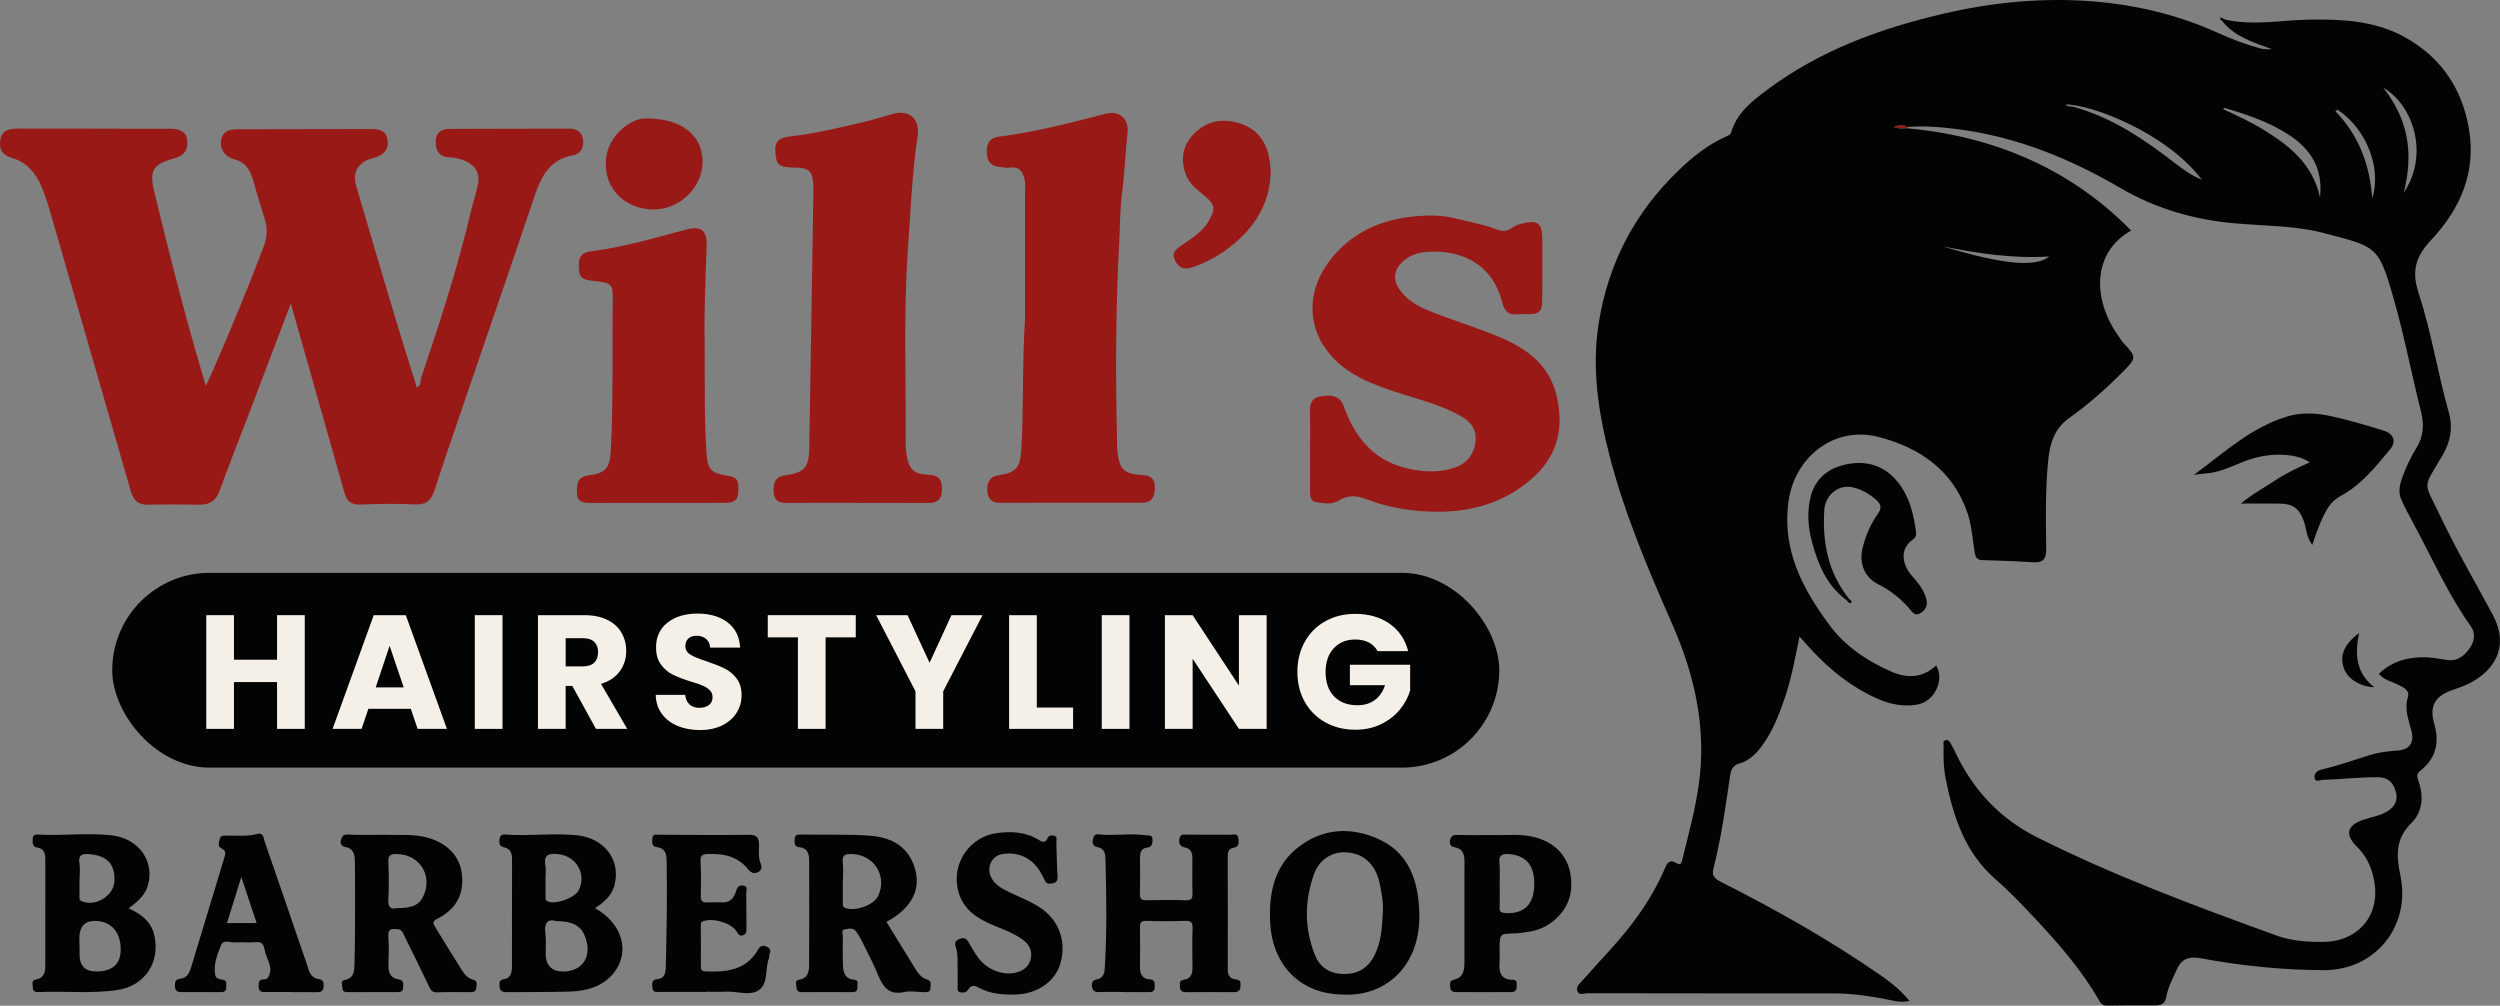 <svg xmlns="http://www.w3.org/2000/svg" id="Laag_2" data-name="Laag 2" viewBox="0 0 1192.96 479.88"><rect x="0" y="0" width="1192.96" height="479.88" fill="#808080" stroke="none"/><defs><style>      .cls-1 {        fill: #f5f0e7;      }      .cls-1, .cls-2, .cls-3 {        stroke-width: 0px;      }      .cls-2 {        fill: #020403;      }      .cls-3 {        fill: #991917;      }    </style></defs><g id="Laag_1-2" data-name="Laag 1"><g><g><path class="cls-3" d="m138.77,144.84c-6.96,18.32-13.57,35.74-20.2,53.15-4.58,12.01-9.34,23.96-13.71,36.05-1.73,4.79-4.64,6.86-9.63,6.78-8.32-.14-16.64-.13-24.96,0-4.36.07-6.63-2.25-7.73-6.06-12.48-43.15-24.94-86.3-37.38-129.46-1.59-5.52-3.1-11.02-5.4-16.37-2.88-6.71-7.16-11.58-14.11-13.58-4.59-1.33-6.16-4.02-5.52-8.42.74-5.07,4.64-5.58,8.59-5.58,19.14-.03,38.28.05,57.42.09,5.16,0,10.32-.06,15.48-.01,4.04.03,7.43,1.33,7.78,5.93.33,4.33-1.78,7.04-6.22,8.22-10.24,2.74-12.03,5.83-9.56,15.97,7.47,30.69,15.17,61.31,24.62,92.58,1.39-3.06,2.42-5.23,3.39-7.44,8.53-19.53,16.73-39.18,24.22-59.14,1.66-4.42,1.93-8.58.49-13.04-2.08-6.44-3.92-12.95-5.86-19.44-1.37-4.56-3.83-7.79-8.82-9.12-4.68-1.25-6.99-5.29-6.08-9.41.97-4.39,4.4-4.85,8.09-4.85,21.3-.03,42.61-.05,63.91-.11,3.67-.01,6.68.91,7.35,5.05.69,4.27-1.37,6.94-5.34,8.31-2.02.7-4.28,1.09-5.96,2.28-4.07,2.87-5.13,6.59-3.62,11.69,9.16,30.87,18.03,61.83,27.85,92.51.35,1.09.61,2.22.94,3.41,2.29-.75,1.68-3.04,2.18-4.52,8.86-26.26,17.44-52.61,23.77-79.63,1.03-4.41,2.62-8.71,3.41-13.15.75-4.2-.82-7.84-4.71-9.99-2.76-1.53-5.8-2.33-9-2.46-4.53-.18-6.49-2.82-6.55-7.1-.06-4.34,2.34-6.44,6.49-6.46,19.14-.09,38.28-.14,57.42-.11,3.6,0,6.06,1.84,6.44,5.6.36,3.61-1.27,6.45-4.84,7.09-10.97,1.97-15.09,9.89-18.27,19.33-11.96,35.5-24.21,70.91-36.32,106.37-3.84,11.25-7.72,22.5-11.33,33.83-1.57,4.91-3.98,7.38-9.62,7.08-8.63-.46-17.31-.27-25.95.07-4.32.17-6.41-1.64-7.51-5.53-8.43-29.86-16.91-59.71-25.61-90.35Z"></path><path class="cls-3" d="m625.13,214.93c0-6.32.15-12.65-.05-18.97-.12-4.01,1.41-6.23,5.42-6.9,5.58-.93,9.15.44,10.57,4.4,5.1,14.29,13.36,25.45,28.86,29.64,7.86,2.13,15.76,2.64,23.57.28,5.34-1.61,9.06-5.3,10.3-10.89,1.31-5.85-.76-10.42-5.96-13.49-10.07-5.96-21.43-8.48-32.37-12.13-13.31-4.44-26.2-9.62-34.13-22.3-7.46-11.94-6.64-26.69,2.33-39.07,10.58-14.61,25.65-21.06,43.01-22.41,6.04-.47,12.13-.35,18.46,1.28,6.39,1.65,12.95,2.69,19.18,5.16,2.34.93,4.86.96,7.11-.75,1.32-1,2.84-1.57,4.49-2,7.88-2.03,10.08-.43,10.06,7.47-.02,9.65.04,19.3-.06,28.95-.05,5.5-1.34,6.67-6.81,6.74-1.66.02-3.35-.2-4.99.03-4.48.62-6.34-1.94-7.3-5.7-4.93-19.44-20.92-24.98-35.1-24.13-4.64.28-9.16,1.49-12.67,4.98-4.32,4.3-4.49,8.99-.38,14.16,4.43,5.57,10.78,8.14,17.12,10.56,10.02,3.82,20.31,7,30.18,11.18,12.57,5.33,23.17,13.08,26.69,27.35,3.74,15.15.91,28.67-11.01,39.43-13.09,11.8-28.78,16.5-46.18,16.39-11.55-.07-22.74-1.88-33.54-6.02-4.49-1.72-8.81-2.11-13.26.76-3.19,2.06-7.16,1.16-10.71.66-2.61-.37-2.82-2.94-2.83-5.18-.02-6.49,0-12.98,0-19.47Z"></path><path class="cls-3" d="m408.71,239.94c-11.15,0-22.29-.07-33.44.04-3.84.03-5.96-1.39-6.12-5.41-.17-4.1.72-7.16,5.56-7.79,9.19-1.2,11.31-3.79,11.45-12.85.62-40.25,1.31-80.5,1.96-120.75.02-1.5.05-3,0-4.49-.29-7.03-2-8.69-8.93-8.71-7.75-.02-8.96-1.37-9.23-8.21-.21-5.19,3.12-6.22,6.87-6.64,12.37-1.38,24.4-4.35,36.47-7.18,4.32-1.01,8.54-2.46,12.84-3.62,7.79-2.1,12.9,2.47,11.75,10.32-2.66,18.04-3.38,36.25-4.65,54.4-2.13,30.49-.88,61.04-1.04,91.57-.01,1.99.04,4.01.34,5.97,1.15,7.39,3.24,9.65,10.86,10.01,5.43.26,6.16,3.14,6.06,7.51-.11,4.65-2.67,5.92-6.79,5.9-11.31-.07-22.63-.03-33.94-.03v-.02Z"></path><path class="cls-3" d="m489.13,152.37c0-20.13,0-40.27,0-60.4,0-2,.26-4.06-.16-5.97-.79-3.56-2.18-6.66-6.91-6.04-1.77.23-3.64-.11-5.45-.34-4.6-.58-5.72-3.49-5.74-7.77-.02-4.31,2.3-6.19,5.88-6.65,17.27-2.23,34.07-6.56,50.87-10.94,6.45-1.68,11.2,2.36,10.42,9.21-1.11,9.8-1.39,19.65-2.69,29.45-.95,7.14-.83,14.55-1.23,21.84-1.79,32.17-1.8,64.37-1.07,96.57.03,1.16,0,2.34.12,3.49.92,9.25,2.92,11.35,12.3,11.91,4.4.26,5.69,2.4,5.59,6.42-.1,4.13-1.57,6.76-6.04,6.76-22.64.01-45.28-.06-67.92.02-4.13.02-5.77-2.22-5.96-5.75-.2-3.79.95-6.8,5.49-7.43,7.97-1.1,10.2-3.69,10.67-11.49,1.27-20.96.42-41.94,1.83-62.91Z"></path><path class="cls-3" d="m336.25,162.06c.12,21.71-.2,38.18.91,54.63.47,6.97,2.07,8.99,8.95,10.09,5.73.92,6.39,1.93,6.2,7.91-.16,5.07-3.45,5.26-7.22,5.25-21.13-.03-42.26-.01-63.4.04-3.47,0-6.29-.37-6.41-4.86-.16-5.64,1.25-7.81,5.91-8.34,7.3-.83,9.8-3.49,10.21-10.71,1.38-24.11.62-48.24,1-72.36.13-8.32-.43-8.74-8.97-9.62-6.36-.65-7.35-1.9-7.22-8.09.08-3.69,1.94-5.6,5.32-6.02,15.65-1.95,30.71-6.41,45.88-10.42,7.16-1.9,10.06.33,9.79,7.83-.59,16.63-1.23,33.25-.96,44.66Z"></path><path class="cls-2" d="m536.17,473.36c-3.83,0-7.66-.12-11.48.05-1.99.09-3.24-.42-3.57-2.44-.3-1.83.02-3.2,2.29-3.61,2.72-.49,3.59-2.48,3.75-5.1,1.07-17.28.8-34.58.37-51.87-.07-2.83-.26-5.65-4.15-6.23-1.61-.24-2.31-1.89-1.86-3.55.32-1.22.59-2.72,2.48-2.5,7.6.9,15.26-.65,22.86.49,1.37.21,3.13-.4,3.11,2.07-.02,1.84-.28,3.49-2.35,3.74-3.46.41-3.63,2.81-3.63,5.41,0,5.49.13,10.99-.06,16.47-.09,2.65.76,3.38,3.35,3.3,6.15-.18,12.31-.19,18.46,0,2.66.09,3.39-.75,3.31-3.33-.18-5.48-.09-10.98-.05-16.47.02-2.75-.59-4.86-3.79-5.45-2.15-.4-2.82-1.92-2.41-4.11.45-2.41,1.96-1.98,3.72-1.95,6.82.12,13.63,0,20.45.05,1.49.01,3.62-.92,3.95,1.66.24,1.94.57,4.13-2.36,4.59-2.32.36-2.71,2.07-2.71,4.06.03,18.13.07,36.27.03,54.4,0,2.76,1.58,4.12,3.82,4.32,2.62.23,2.27,1.78,2.22,3.41-.07,2.16-1.34,2.68-3.31,2.67-7.48-.07-14.97-.03-22.45.02-1.71.01-3.04-.42-3.1-2.33-.04-1.51-.66-3.29,2.03-3.67,3.2-.45,4-2.9,3.95-5.89-.1-6.15-.15-12.31.03-18.47.08-2.68-.49-3.79-3.46-3.68-6.15.23-12.32.23-18.46-.01-2.87-.11-3.23,1.09-3.19,3.46.12,6.15.1,12.31.01,18.47-.04,3.25,1.04,5.76,4.49,5.96,2.86.17,2.52,1.83,2.55,3.65.04,2.44-1.51,2.52-3.33,2.49-3.82-.06-7.65-.02-11.48-.02,0-.02,0-.03,0-.05Z"></path><path class="cls-2" d="m184.21,398.34c5.31.3,12.29-.52,19.18,1.21,9.33,2.34,15.67,8.45,16.89,16.65,1.49,10.02-2.28,17.53-11.7,22.28-2.19,1.1-2.07,1.98-1.11,3.54,4.3,7.03,8.56,14.1,13,21.05,1.23,1.93,2.85,3.81,5.24,4.39,2.62.63,1.52,2.6,1.53,4.01,0,1.68-1.36,1.99-2.84,1.98-5.32-.02-10.64-.14-15.95.09-2.48.1-3.08-1.5-3.86-3.11-3.81-7.83-7.52-15.71-11.45-23.48-.74-1.45-1.22-3.53-3.64-3.59-2.43-.07-4.5-.39-4.2,3.36.37,4.63.19,9.31.06,13.96-.1,3.43,1.01,6.09,4.57,6.58,2.75.37,2.46,1.97,2.47,3.79,0,2.49-1.63,2.38-3.41,2.37-7.48-.04-14.96,0-22.44.03-1.57,0-3.19.09-3.16-2.09.02-1.31-1.2-3.3,1.07-3.73,4.84-.91,4.59-4.76,4.7-8.11.26-7.97.24-15.96.27-23.94.03-7.98.02-15.96-.07-23.94-.04-3.37-.2-6.7-4.68-7.5-1.54-.27-2.53-1.47-1.98-3.37.52-1.79,1.19-2.64,3.45-2.52,5.47.31,10.96.1,18.07.1Zm5.25,35c7.85,0,10.96-1.65,12.95-6.61,3.85-9.62-2.55-18.97-12.93-19.2-3.06-.07-4.37.5-4.18,3.95.32,5.78.32,11.6,0,17.38-.21,3.7.81,5.3,4.16,4.48Z"></path><path class="cls-2" d="m61.44,433.42c5.61,2.69,10.46,5.99,12.07,12.38,3.27,12.94-4.15,24.61-17.4,26.6-12.55,1.89-25.24.42-37.86,1.01-1.58.07-2.68-.61-2.58-2.26.09-1.4-1.04-3.32,1.73-3.82,3.39-.61,4.22-3.23,4.22-6.35-.03-16.96-.03-33.93.01-50.89,0-2.96-.54-5.18-4.04-5.7-2.15-.32-2-2.23-1.99-3.94,0-1.76.88-2.3,2.48-2.21,11.77.71,23.57-1,35.32.39,13,1.54,20.66,12.56,17.05,24.3-1.1,3.57-3.86,6.81-9.02,10.47Zm-23.54,17.82h.07c0,1.49-.02,2.99,0,4.48q.11,7.96,8.27,7.85c7.21-.1,11.05-3.37,11.33-9.67.37-8.04-3.65-13.53-10.48-14.33q-9.22-1.08-9.2,8.18c0,1.16,0,2.32,0,3.48Zm.08-32.16h-.05c0,2.83,0,5.66,0,8.49,0,.96-.26,1.9,1.01,2.45,6.43,2.84,15.22-2.37,15.65-9.35.5-8.01-3.27-12.26-11.51-13.04-3.32-.31-5.97-.19-5.16,4.47.39,2.26.07,4.65.07,6.98Z"></path><path class="cls-2" d="m283.9,433.36c13.11,7.2,16.98,20.97,8.97,30.91-5.36,6.65-13.06,8.65-21.16,8.9-9.98.31-19.96.15-29.95.27-1.99.02-3.24-.6-3.37-2.68-.1-1.62-.39-3.14,2.18-3.51,2.99-.43,3.71-3.05,3.72-5.67.05-17.31.05-34.61.05-51.92,0-2.77-1.03-4.77-4.03-5.4-2.18-.46-2.16-2.17-1.92-3.9.21-1.56,1.05-2.28,2.7-2.15,11.46.89,22.93-.82,34.4.39,12.96,1.36,20.92,11.91,17.71,23.84-1.32,4.93-4.84,8.08-9.31,10.93Zm-18.3,6.18c-4.41-1.26-6,.91-5.34,5.92.41,3.11.1,6.32.12,9.48q.04,8.96,9.1,8.63c7.66-.29,12.12-5.9,10.63-13.38-1.5-7.54-5.42-10.57-14.51-10.65Zm-5.27-20.63c0,2.81-.02,5.62.01,8.43.01.93-.3,1.98.77,2.64,3.37,2.07,13.39-1.47,15.17-5.37,3.58-7.82-1.28-16.1-9.88-17.01-4.11-.44-7.16-.09-6.15,5.37.35,1.92.06,3.96.07,5.94Z"></path><path class="cls-2" d="m423.01,439.92c4.54,7.38,8.94,14.53,13.34,21.7,1.49,2.43,3.12,4.96,5.93,5.74,2.6.72,1.69,2.49,1.74,3.92.08,2.12-1.48,2.21-3.1,2.17-3.16-.09-6.44-.7-9.45-.05-6.94,1.5-9.95-2.06-12.3-7.77-2.37-5.79-5.34-11.33-8.1-16.95-.72-1.47-1.59-2.89-2.55-4.21-1.47-2.02-3.75-1.29-5.53-.96-1.68.3-.77,2.26-.79,3.44-.09,4.49-.09,8.98.04,13.46.1,3.52.93,6.73,5.28,7.1,2.59.22,1.49,2.08,1.61,3.34.14,1.49-.41,2.59-2.2,2.58-8.14-.02-16.29-.06-24.43,0-1.79.01-2.44-.91-2.43-2.4,0-1.3-1.06-3.16,1.37-3.56,4.14-.68,4.65-3.91,4.66-7.13.08-16.46.05-32.91.02-49.37,0-3.35-.6-6.32-4.9-6.74-2.27-.22-2.09-2.12-2.02-3.83.08-2.06,1.25-2.2,2.99-2.17,10.8.2,21.63-.18,32.39.51,9.46.6,17.76,4.13,21.44,13.97,4.08,10.9-.43,20.38-13.01,27.2Zm-20.78-19.82h-.06c0,3.47-.03,6.95.02,10.42.01,1.06-.36,2.21,1.25,2.8,4.76,1.73,13.62-1.47,15.61-5.79,4.41-9.58-1.9-19.61-12.42-20-3.21-.12-4.94.38-4.47,4.15.34,2.77.07,5.62.07,8.43Z"></path><path class="cls-2" d="m641.23,474.6c-20.32-.05-34.28-13.63-35.17-34.99-.59-14.04,2.23-27.27,14.5-36.13,11.57-8.35,24.33-8.84,37.12-3.14,12.43,5.53,17.72,16.13,19.17,29.14.8,7.17.66,14.3-1.45,21.19-4.58,14.95-17.42,24.64-34.18,23.95Zm18.62-39.36c.41-4.21-.52-8.33-1.22-12.38-1.69-9.81-7.3-15.33-15.6-16.1-6.9-.64-13.33,3.01-15.95,10.22-4.6,12.69-4.7,25.64.2,38.31,2.23,5.77,6.57,9.18,13.2,9.46,7.11.31,12.14-2.54,15.34-8.77,3.34-6.52,3.71-13.63,4.02-20.73Z"></path><path class="cls-2" d="m1103.39,260.06c-2.9-3.91-2.79-7.88-4.04-11.36-2.13-5.93-4.98-8.26-11.28-8.38-5.82-.11-11.64-.02-18.76-.02,5.55-4.67,11.12-7.56,16.29-11,5.2-3.46,10.82-6.1,16.58-8.7-6.28-4.26-17.69-4.78-27.99-1.57-7.04,2.2-13.49,6.23-21.06,6.82-1.81.14-3.6.43-6.26.75,14.66-10.73,27.43-22.76,44.65-27.89,6.97-2.07,13.87-1.62,20.64-.16,8.5,1.83,16.88,4.33,25.19,6.91,4.99,1.55,6.34,5.19,3.07,9.1-6.78,8.11-13.42,16.52-22.93,21.77-3.15,1.74-5.54,3.95-7.32,7.11-2.83,5.01-4.74,10.36-6.81,16.64Z"></path><path class="cls-2" d="m711.82,398.48c6.93.19,13.93-.79,20.79,1.09,11.76,3.21,17.88,11.88,17.11,24.4-.61,9.97-9.15,18.9-19.74,20.57-2.45.39-4.92.81-7.39.88-6.95.19-6.96.12-7,7.34-.01,2.16.11,4.33-.04,6.48-.34,4.69.63,8.32,6.33,8.31,2.1,0,1.82,1.41,1.88,2.71.08,1.68-.38,3.13-2.3,3.14-8.98.06-17.96.01-26.94,0-1.64,0-2.44-.9-2.49-2.44-.04-1.41-.54-2.99,1.73-3.46,4.59-.96,5.04-4.6,5.04-8.39.02-15.97.02-31.93.02-47.9,0-3.37-.64-6.27-4.74-6.92-1.67-.27-2.53-1.4-2.16-3.25.39-1.93,1.34-2.7,3.44-2.63,5.48.17,10.97.06,16.46.06Zm3.76,23.58h.05c0,3.65.09,7.31-.04,10.96-.06,1.86.44,2.49,2.44,2.65,8.33.67,13.33-3.37,14-11.6.84-10.32-3.23-15.82-11.87-16.51-3.68-.3-5.08.7-4.65,4.55.36,3.28.08,6.63.08,9.96Z"></path><path class="cls-2" d="m138.82,473.38c-3.83,0-7.66-.02-11.48,0-1.86.01-3.79.33-3.9-2.48-.08-1.97-.11-3.68,2.64-3.55.58.03,1.45-.34,1.75-.81,3.08-4.7-.68-8.72-1.49-13.01-.39-2.07-.91-4.43-4.34-3.97-3.27.44-6.66-.12-9.97.15-2.23.19-5.37-1.59-6.57,1.36-1.85,4.56-3.72,9.3-2.72,14.4.25,1.25,1.82,1.89,3.22,1.99,2.68.2,1.93,2.19,1.96,3.71.04,2.05-1.26,2.29-2.99,2.27-5.99-.08-11.98-.05-17.97-.02-1.82,0-3.31-.22-3.45-2.54-.12-1.98,0-3.6,2.54-3.84,3.49-.34,4.47-3.24,5.28-5.88,5.29-17.27,10.43-34.58,15.7-51.85.59-1.94.94-3.4-1.33-4.45-2.09-.97-1.19-2.9-.87-4.39.4-1.85,1.99-1.72,3.56-1.73,4.79-.04,9.61.47,14.36-.8,3.07-.82,3.01,2.13,3.56,3.7,6.11,17.51,12.08,35.06,18.09,52.61.9,2.64,1.91,5.24,2.67,7.92.74,2.63,2.21,4.62,4.9,5.02,2.68.39,2.56,2.06,2.41,3.9-.18,2.26-1.76,2.41-3.58,2.38-3.99-.07-7.99-.02-11.98-.02,0-.02,0-.04,0-.06Zm-30.51-32.92h14.14c-2.42-7.28-4.77-14.35-7.3-21.96-2.37,7.6-4.51,14.46-6.84,21.96Z"></path><path class="cls-2" d="m337,473.32c-7.32,0-14.64,0-21.96,0-1.62,0-3.56.51-3.73-2.04-.13-1.94-.57-3.85,2.62-4.1,3.07-.24,3.72-2.97,3.78-5.59.2-8.98.39-17.96.47-26.93.07-7.82.07-15.64-.07-23.46-.06-3.17-.25-6.44-4.65-6.94-2.57-.29-2.29-2.4-2.15-4.22.17-2.28,1.77-1.73,3.27-1.72,14.31.08,28.61.22,42.92.04,3.61-.05,4.63,1.32,4.71,4.58.07,2.95-.51,5.93.67,8.86.59,1.48.91,3.34-1.08,4.35-1.96.99-3.5.28-4.78-1.32-4.93-6.14-11.59-7.58-19.04-7.32-2.63.09-3.87.41-3.7,3.48.3,5.48.26,10.98.13,16.46-.06,2.39.68,3.33,3.09,3.18,2.32-.15,4.66-.11,6.98-.01,3.83.17,5.75-1.99,6.74-5.33.51-1.73,1.22-3.03,3.41-2.73,2.52.35,1.43,2.24,1.45,3.48.12,5.49.07,10.97.11,16.46.01,1.49.26,3.07-1.55,3.77-1.98.76-2.49-.87-3.33-2.06-2.8-3.95-11.09-6.29-15.7-4.63-1.33.48-1.21,1.32-1.2,2.31.03,6.32.13,12.64.02,18.96-.03,1.94.5,2.64,2.46,2.71,10,.39,19.37-.71,24.95-10.58.97-1.71,2.22-1.95,3.65-1.42,1.41.53,2.59,1.51,1.82,3.43-.3.75-.14,1.68-.43,2.44-1.91,5.03-.15,12.01-4.84,15.1-4.26,2.82-10.32.44-15.58.68-3.15.15-6.32.03-9.48.03,0,.02,0,.03,0,.05Z"></path><path class="cls-2" d="m456.97,464.19c-.16-4.73.33-8.63-.89-12.3-.68-2.05-.2-2.95,1.66-3.78,2.11-.94,3.37-.4,4.46,1.55,1.45,2.59,2.95,5.18,4.72,7.55,4.37,5.85,12.35,8.55,18.43,6.76,3.77-1.11,6.07-3.44,6.64-7.17.56-3.6-1.2-6.43-4.08-8.5-4.98-3.59-10.87-5.32-16.37-7.86-7.72-3.57-13.45-8.64-14.8-17.76-1.77-11.9,6.59-23.32,18.55-25.08,7.29-1.07,14.19-.65,20.57,3.3,1.72,1.07,3.04,1.28,3.94-.79.69-1.59,1.96-1.69,3.29-1.31,1.58.46.95,1.89.98,2.94.19,5.48.2,10.97.57,16.43.13,1.9-.44,2.95-2.11,3.27-1.39.28-3.01.71-3.88-1.15-.63-1.34-1.31-2.67-2.06-3.96-4.01-6.92-10.74-10.08-18.47-8.73-4.63.81-7.24,5.79-5.48,10.29,1.59,4.06,5.05,5.92,8.66,7.68,5.31,2.59,10.89,4.63,15.78,8.07,8.48,5.95,11.9,16,8.86,26.31-2.49,8.44-10.92,14.22-20.94,14.6-6.39.25-12.63-.25-18.27-3.41-2.42-1.36-3.63-.57-4.89,1.26-.9,1.3-2.23,1.41-3.56,1.12-1.93-.42-1.19-2.09-1.25-3.27-.12-2.32-.03-4.65-.03-6.07Z"></path><path class="cls-3" d="m606.38,82.3c-.51,16.26-9.1,28.54-22.65,37.9-4.37,3.02-9.09,5.4-14.13,7.14-3.61,1.24-6.61,1.36-8.76-2.76-2.13-4.07.4-5.64,3.06-7.54,4.83-3.46,10.09-6.44,13.1-11.95,3.06-5.59,2.87-7.24-1.95-11.43-3.48-3.04-7.44-5.6-9.15-10.25-2.66-7.21-1.67-13.83,3.63-19.37,5.92-6.19,13.37-7.75,21.45-5.36,10.08,2.99,15.03,10.6,15.4,23.63Z"></path><path class="cls-2" d="m881.27,286.5c-9.46-6.93-13.71-17.09-16.61-27.84-1.91-7.06-2.45-14.44-.64-21.65,2.26-9.01,8.84-13.87,17.47-15.53,10.52-2.03,19.29,1.48,25.52,10.42,4.55,6.52,6.17,14.08,7.28,21.78.24,1.64-.18,2.9-1.57,3.86-6.51,4.5-4.95,12.09-.36,17.26,2.51,2.83,4.93,5.74,6.33,9.4,1.29,3.37,1.16,6.14-2.03,8.23-3.22,2.12-4.5-.94-6.01-2.58-4.08-4.44-8.58-8.14-14.05-10.85-7.03-3.48-9.67-10.15-7.71-17.94,1.46-5.79,3.85-11.17,7.3-16.05,1.75-2.48,1.48-4.33-.81-6.4-3.42-3.08-7.28-5.23-11.71-6.14-6.44-1.33-12.71,3.84-13.15,10.88-.97,15.45,1.83,29.91,11.77,42.36-.34.26-.69.52-1.03.78Z"></path><path class="cls-3" d="m289.09,78.43c-.43-12.67,11.29-21.76,18.61-21.89,17.22-.29,27.61,7.8,27.55,20.72-.06,12.3-11.07,22.88-23.63,22.7-13.01-.19-22.55-9.3-22.53-21.53Z"></path><path class="cls-2" d="m1132.99,327.94c-7.13-.33-12.99-4.18-14.66-9.4-1.91-5.94.34-11.25,7.39-16.44-2.11,10.08-1.49,19.09,7.27,25.84Z"></path><path class="cls-3" d="m909.93,61.22c-2.2.35-4.35.2-6.44-.69,2.23-.7,4.44-1.47,6.63.07,0,0,.13.38.13.38l-.32.24Z"></path><path class="cls-2" d="m882.29,285.71c.6.52,1.72,1.26,1.1,1.84-.94.89-1.52-.44-2.13-1.06.34-.26.69-.52,1.03-.78Z"></path><path class="cls-2" d="m1189.64,293.62c-8.31-15.52-17.25-30.7-24.8-46.62-8.58-18.07-9.06-12.95.78-29.87,3.78-6.49,4.91-13.27,2.99-20.03-5.4-19.01-8.37-38.66-14.52-57.39-3.46-10.55-1.3-17.38,6.07-25.24,13.87-14.78,21.63-32.4,17.92-53.37-3.39-19.2-13.48-33.92-30.61-43.4-14.22-7.87-29.83-8.58-45.66-8.32-13.41.22-26.85,3.05-40.25-.11-.62-.32-1.65-1.03-1.8-.88-.92.92.32,1.18.71,1.73,5.77,7.19,14.17,9.96,23.66,13.34-3.04.16-4.56-.06-6.21-.53-6.49-1.86-12.81-4.17-18.94-6.97-19.11-8.73-39.23-13.59-60.09-15.28-24.32-1.97-48.38.43-72.07,5.99-29.88,7.01-58.39,17.43-83.29,36-7.29,5.44-14.67,11.01-17.41,20.42-.39,1.34-1.59,1.66-2.59,2.11-8.42,3.8-15.54,9.42-22.16,15.74-21.25,20.28-34.19,45.02-38.6,73.99-3.25,21.32,0,42.27,5.38,62.93,7.19,27.6,18.3,53.77,29.74,79.79,9.29,21.13,14.93,42.92,13.75,66.26-.82,16.15-5.29,31.51-9.07,47.05-.45,1.86-1.59,1.57-2.57.96-3.38-2.12-4.39-.23-5.63,2.65-3.46,8.04-7.89,15.56-12.99,22.72-7.85,11.01-17.43,20.51-26.3,30.62-1.28,1.46-3.23,3.02-2.33,5.14.91,2.13,3.24.91,4.87.91,39.11.08,78.22.07,117.34.06,8,0,15.86,1.1,23.72,2.53,3.92.71,7.88,2.14,12.49,1.06-4-4.84-8.42-8.49-13.17-11.8-24.56-17.1-50.57-31.74-77.24-45.21-2.95-1.49-3.89-3.14-3.16-6.01,3.77-14.74,5.81-29.79,8.03-44.81.37-2.53,1.47-4.66,4.29-5.43,4.92-1.34,8.2-4.8,11.08-8.76,4.89-6.72,7.87-14.34,10.54-22.14,3.24-9.46,5.04-19.26,7.14-29.7,2.34,2.59,4.18,4.69,6.08,6.73,9,9.66,19.19,17.7,31.38,23.03,6.06,2.65,12.31,3.85,18.85,2.68,8.16-1.46,13.05-11.79,8.89-18.62-6.35,5.91-13.62,6.26-21.15,3.01-11.88-5.13-22.45-12.32-30.14-22.83-12.61-17.2-22.17-35.41-19.22-58.04,2.84-21.78,22-36.64,43.05-31.2,19.52,5.05,35.25,15.7,42.3,35.91,2.19,6.27,2.52,12.94,3.61,19.44.42,2.49,1.4,3.36,3.85,3.43,7.98.22,15.96.47,23.92,1.01,4.88.33,6.37-1.68,6.31-6.37-.18-13.97-.43-27.95.92-41.88.78-8.12,2.8-15.42,10.07-20.59,9.21-6.55,17.68-14.06,25.65-22.1,6.53-6.59,6.34-7.08.61-13.27-1.12-1.21-2.01-2.64-2.96-3.99-12.4-17.64-12.19-39.79,6.24-50.07-27.76-28.42-64.06-44.98-107.02-48.81-2.2.35-4.35.2-6.44-.69,2.23-.7,4.44-1.47,6.63.07,8.17-.68,16.33.04,24.38,1.08,27.87,3.61,53.36,14.03,77.47,28.1,16.46,9.61,34.26,14.84,53.15,16.67,14.81,1.44,29.78,1,44.37,4.91,24.41,6.55,25.39,5.57,32.56,30.53,5.18,18.01,8.69,36.5,13.27,54.69,1.55,6.17,1.07,11.8-2.2,17.1-2.7,4.38-4.88,8.98-6.65,13.77-1.27,3.42-2.21,7.15-.7,10.67,1.86,4.33,4.17,8.47,6.41,12.63,8.71,16.2,16.14,33.11,26.92,48.18,2.35,3.29,1.69,7.28-.78,10.67-2.58,3.54-5.76,5.97-10.46,5.35-3.29-.43-6.57-1.19-9.87-1.3-8.51-.28-16.33,1.68-22.79,7.83,2.23,2.97,5.58,3.53,8.48,4.95,2.6,1.27,6.41,2.73,5.34,6.18-1.84,5.93.43,11.01,1.73,16.38,1.33,5.45-.96,8.76-6.6,9.15-4.49.31-8.96.81-13.22,2.15-7.68,2.41-15.27,5.09-23.11,6.91-2.04.47-3.55,1.83-3.37,3.73.25,2.66,2.6,1.23,3.97,1.2,8.8-.21,17.55-1.35,26.38-1.26,4.91.05,7.21,2.59,8.41,6.75,1.23,4.26-.39,7.38-4.15,9.61-3.46,2.05-7.4,2.65-11.13,3.89-7.99,2.65-9.2,6.99-3.22,12.92,3.39,3.36,5.66,7.13,7.07,11.66,6.39,20.59-6.72,33.31-22.1,33.71-8.04.21-15.99-.32-23.47-3.03-38.66-14.02-77.22-28.33-114.04-46.78-17.58-8.81-30.57-22.46-38.97-40.34-.7-1.5-1.52-2.94-2.31-4.4-.58-1.05-1.26-2.1-2.69-1.57-1.27.48-.7,1.7-.73,2.59-.17,5.32-.04,10.63,1.01,15.87,3.62,18.09,9.17,35.12,23.8,47.87,7.01,6.11,13.46,12.91,19.81,19.72,11.1,11.9,21.69,24.25,29.82,38.45,1.04,1.82,2.14,2.1,3.91,2.08,7.32-.1,14.65-.19,21.97-.1,3.27.04,5.28-.34,6-4.41.72-4.12,2.86-8.01,4.56-11.92,2.54-5.86,5.67-7.3,12.09-6.11,19.28,3.58,38.75,5.54,58.35,5.63,24.62.12,41.64-20.91,36.66-45.05-1.89-9.18-2.61-17.5,5.18-25.1,5.49-5.36,6.04-13.08,3.32-20.43-.78-2.11-.65-3.24,1.04-4.61,7.41-5.96,9.23-13.31,6.56-22.53-2.48-8.57.67-13.27,9.03-16.09,3.1-1.05,6.18-2.13,9.09-3.77,12.77-7.16,16.84-18.93,9.96-31.77Zm-211.78-171.23c-6.44,5.28-21.84,3.91-50.76-4.82,16.65,3.38,33.45,5.88,50.76,4.82Zm60.8-43.95c-15.07-11.66-30.65-22.39-49.38-27.5-1.18-.32-2.69.23-3.61-1.09,12.97.04,48.42,13.87,65.03,35.92-4.93-2.04-8.52-4.61-12.03-7.33Zm68.39,15.56c-3.68-15.93-14.4-24.2-26.14-31.6-6.39-4.03-13.23-7.18-20.08-10.3.18-.21.35-.43.53-.64,10.71,3.17,21.44,6.71,30.75,12.8,9.82,6.42,16.56,15.38,14.95,29.74Zm24.95.57c-1.19-15.87-6.38-30-17.6-41.51.34-.24.69-.48,1.03-.72,13.64,9,21.18,27.71,16.58,42.24Zm5.21-52.72c14.01,7.9,22.33,31.51,9.78,50.16,4.77-18.45,2.42-34.87-9.78-50.16Z"></path></g><rect class="cls-2" x="53.55" y="273.35" width="661.88" height="92.95" rx="46.48" ry="46.48"></rect><g><path class="cls-1" d="m145.42,293.55v54.26h-13.22v-22.34h-20.56v22.34h-13.22v-54.26h13.22v21.25h20.56v-21.25h13.22Z"></path><path class="cls-1" d="m196.04,338.23h-20.25l-3.25,9.58h-13.83l19.63-54.26h15.3l19.63,54.26h-13.99l-3.25-9.58Zm-3.4-10.2l-6.72-19.86-6.65,19.86h13.37Z"></path><path class="cls-1" d="m239.79,293.55v54.26h-13.22v-54.26h13.22Z"></path><path class="cls-1" d="m284.38,347.81l-11.28-20.48h-3.17v20.48h-13.22v-54.26h22.18c4.28,0,7.92.75,10.94,2.24,3.01,1.5,5.27,3.54,6.76,6.14,1.49,2.6,2.24,5.5,2.24,8.7,0,3.61-1.02,6.83-3.05,9.66-2.04,2.83-5.04,4.84-9,6.03l12.52,21.49h-14.92Zm-14.45-29.83h8.19c2.42,0,4.24-.59,5.45-1.78,1.21-1.18,1.82-2.86,1.82-5.02s-.61-3.68-1.82-4.87c-1.21-1.18-3.03-1.78-5.45-1.78h-8.19v13.45Z"></path><path class="cls-1" d="m323.41,346.42c-3.14-1.29-5.66-3.19-7.54-5.72-1.88-2.52-2.87-5.56-2.98-9.12h14.07c.21,2.01.9,3.54,2.09,4.6,1.18,1.06,2.73,1.58,4.64,1.58s3.5-.45,4.64-1.35c1.13-.9,1.7-2.15,1.7-3.75,0-1.34-.45-2.45-1.35-3.32-.9-.88-2.01-1.6-3.32-2.16-1.31-.57-3.18-1.21-5.6-1.93-3.5-1.08-6.36-2.16-8.58-3.25-2.22-1.08-4.12-2.68-5.72-4.79-1.6-2.11-2.4-4.87-2.4-8.27,0-5.05,1.83-9,5.49-11.86,3.66-2.86,8.42-4.29,14.3-4.29s10.79,1.43,14.45,4.29c3.66,2.86,5.62,6.84,5.87,11.94h-14.3c-.1-1.75-.75-3.13-1.93-4.13-1.19-1-2.71-1.51-4.56-1.51-1.6,0-2.89.43-3.86,1.28-.98.85-1.47,2.08-1.47,3.67,0,1.75.82,3.12,2.47,4.1,1.65.98,4.22,2.04,7.73,3.17,3.5,1.19,6.35,2.32,8.54,3.4,2.19,1.08,4.08,2.65,5.68,4.71,1.6,2.06,2.4,4.71,2.4,7.96s-.79,5.9-2.36,8.42c-1.57,2.53-3.85,4.53-6.84,6.03-2.99,1.5-6.52,2.24-10.59,2.24s-7.52-.64-10.67-1.93Z"></path><path class="cls-1" d="m408.35,293.55v10.59h-14.38v43.67h-13.22v-43.67h-14.38v-10.59h41.97Z"></path><path class="cls-1" d="m468.86,293.55l-18.78,36.33v17.93h-13.22v-17.93l-18.78-36.33h14.99l10.51,22.72,10.43-22.72h14.84Z"></path><path class="cls-1" d="m494.75,337.61h17.31v10.2h-30.53v-54.26h13.22v44.05Z"></path><path class="cls-1" d="m538.96,293.55v54.26h-13.22v-54.26h13.22Z"></path><path class="cls-1" d="m604.42,347.81h-13.22l-22.1-33.47v33.47h-13.22v-54.26h13.22l22.1,33.62v-33.62h13.22v54.26Z"></path><path class="cls-1" d="m657.36,310.71c-.98-1.8-2.38-3.18-4.21-4.13-1.83-.95-3.98-1.43-6.45-1.43-4.28,0-7.7,1.4-10.28,4.21-2.58,2.81-3.87,6.56-3.87,11.25,0,5,1.35,8.9,4.06,11.71,2.71,2.81,6.43,4.21,11.17,4.21,3.25,0,5.99-.82,8.23-2.47,2.24-1.65,3.88-4.02,4.91-7.11h-16.77v-9.74h28.75v12.29c-.98,3.3-2.64,6.36-4.99,9.2-2.34,2.83-5.32,5.13-8.93,6.88-3.61,1.75-7.68,2.63-12.21,2.63-5.36,0-10.14-1.17-14.34-3.52-4.2-2.34-7.47-5.6-9.82-9.78-2.35-4.17-3.52-8.94-3.52-14.3s1.17-10.14,3.52-14.34c2.34-4.2,5.6-7.47,9.78-9.82,4.17-2.34,8.94-3.52,14.3-3.52,6.49,0,11.97,1.57,16.42,4.71,4.46,3.14,7.41,7.5,8.85,13.06h-14.61Z"></path></g></g></g></svg>
